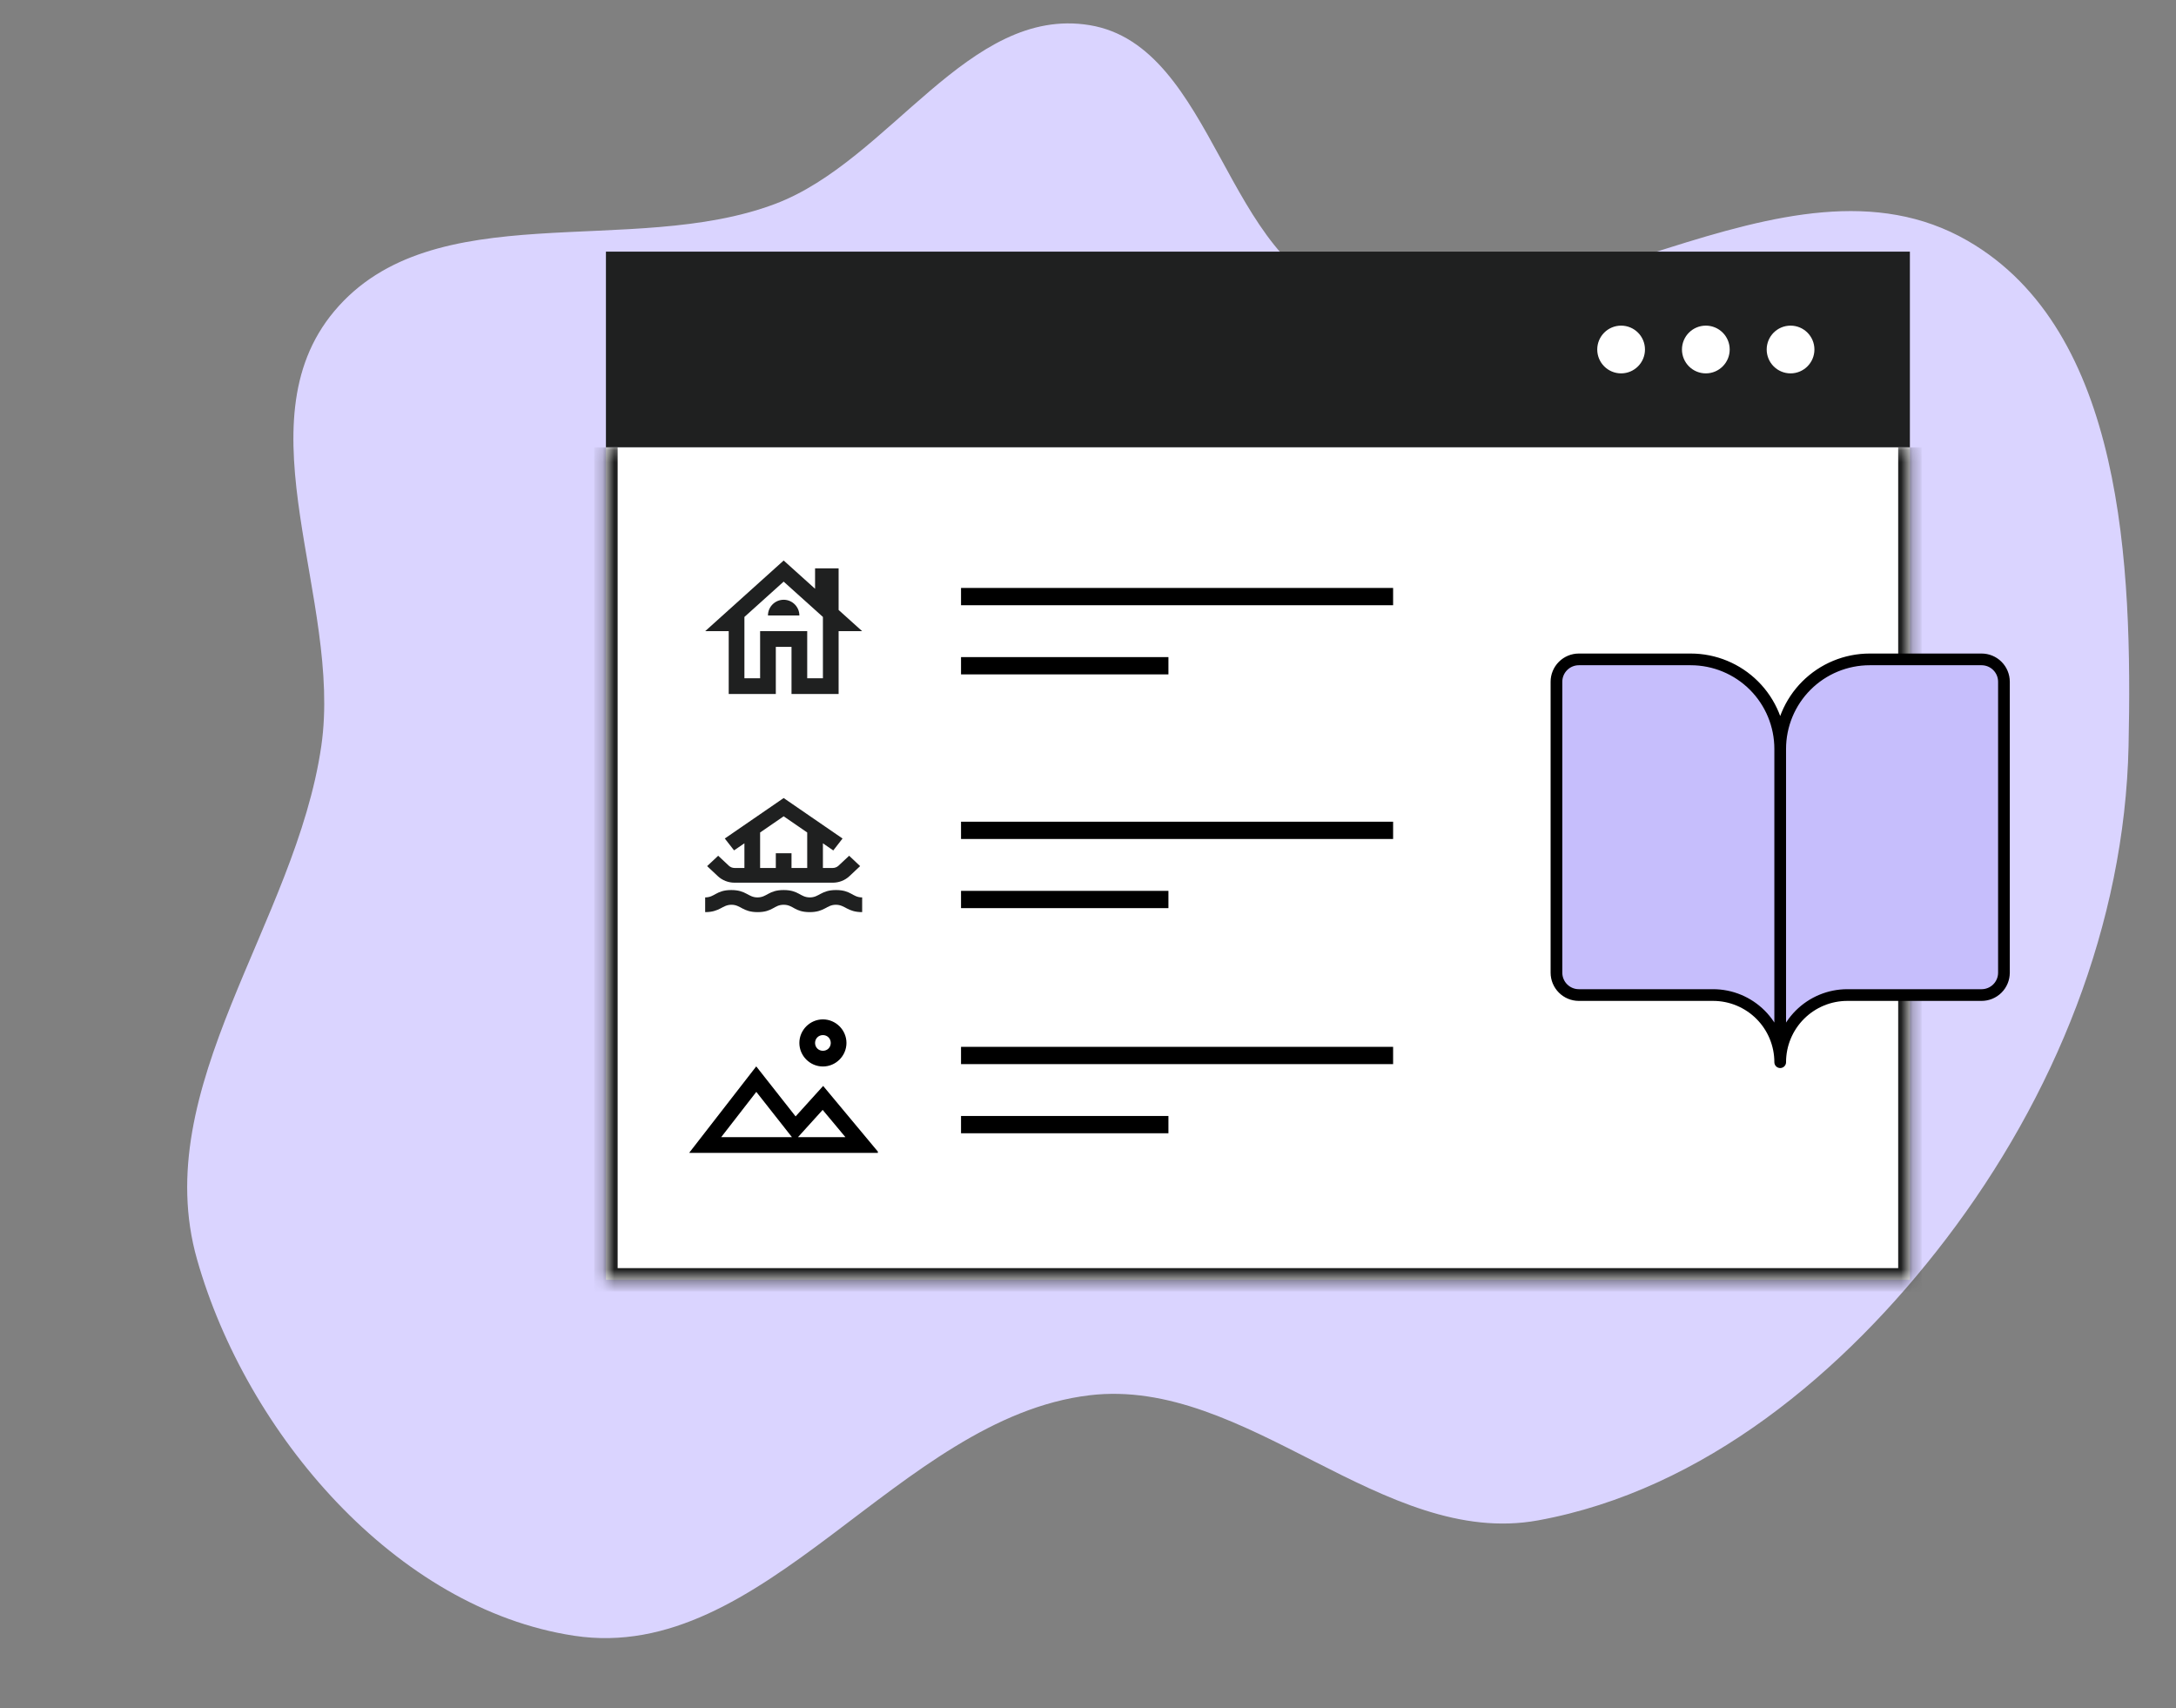 <svg width="186" height="146" viewBox="0 0 186 146" fill="none" xmlns="http://www.w3.org/2000/svg">
<rect x="0" y="0" width="186" height="146" fill="#808080" stroke="none"/>
<path fill-rule="evenodd" clip-rule="evenodd" d="M93.128 2.148C82.784 0.461 76.082 13.705 66.285 17.416C53.977 22.078 37.006 16.53 28.567 26.603C20.462 36.277 29.269 51.277 27.465 63.751C25.273 78.905 12.659 92.911 16.845 107.642C21.058 122.471 33.785 137.472 49.072 139.797C65.379 142.278 76.75 121.206 93.128 119.246C106.534 117.642 118.191 132.362 131.472 129.938C145.62 127.355 157.646 117.294 166.349 105.881C175.595 93.757 181.619 78.975 181.945 63.751C182.274 48.389 181.527 28.253 168.176 20.569C152.594 11.601 132.809 29.702 115.337 25.413C104.728 22.809 103.911 3.906 93.128 2.148Z" fill="#DAD4FF"/>
<rect width="111.459" height="16.728" transform="translate(51.794 21.506)" fill="#1F2020"/>
<circle cx="138.569" cy="29.87" r="2.04" fill="white"/>
<circle cx="145.811" cy="29.87" r="2.04" fill="white"/>
<circle cx="153.053" cy="29.87" r="2.04" fill="white"/>
<mask id="path-5-inside-1_5723_31021" fill="white">
<path d="M51.794 38.234H163.253V109.378H51.794V38.234Z"/>
</mask>
<path d="M51.794 38.234H163.253V109.378H51.794V38.234Z" fill="white"/>
<path d="M163.253 109.378V110.378H164.253V109.378H163.253ZM51.794 109.378H50.794V110.378H51.794V109.378ZM162.253 38.234V109.378H164.253V38.234H162.253ZM163.253 108.378H51.794V110.378H163.253V108.378ZM52.794 109.378V38.234H50.794V109.378H52.794Z" fill="#1F2020" mask="url(#path-5-inside-1_5723_31021)"/>
<line x1="82.147" y1="50.987" x2="119.08" y2="50.987" stroke="black" stroke-width="1.477"/>
<line x1="82.147" y1="56.897" x2="99.875" y2="56.897" stroke="black" stroke-width="1.477"/>
<path d="M71.683 52.13V48.574H69.67V50.319L66.986 47.903L60.276 53.942H62.289V59.31H66.315V55.284H67.657V59.31H71.683V53.942H73.696L71.683 52.13ZM70.341 57.968H68.999V53.942H64.973V57.968H63.631V52.727L66.986 49.708L70.341 52.727V57.968Z" fill="#1F2020"/>
<path d="M65.644 52.6H68.329C68.329 51.862 67.725 51.258 66.987 51.258C66.248 51.258 65.644 51.862 65.644 52.6Z" fill="#1F2020"/>
<line x1="82.147" y1="70.965" x2="119.08" y2="70.965" stroke="black" stroke-width="1.477"/>
<line x1="82.147" y1="76.875" x2="99.875" y2="76.875" stroke="black" stroke-width="1.477"/>
<path d="M66.986 76.067C65.678 76.067 65.577 76.696 64.745 76.696C63.947 76.696 63.792 76.067 62.511 76.067C61.202 76.067 61.108 76.696 60.276 76.696V77.954C61.551 77.954 61.732 77.325 62.524 77.325C63.323 77.325 63.477 77.954 64.759 77.954C66.067 77.954 66.154 77.325 66.986 77.325C67.818 77.325 67.906 77.954 69.214 77.954C70.496 77.954 70.65 77.325 71.449 77.325C72.24 77.325 72.421 77.954 73.696 77.954V76.696C72.864 76.696 72.77 76.067 71.462 76.067C70.18 76.067 70.026 76.696 69.228 76.696C68.395 76.696 68.295 76.067 66.986 76.067ZM72.583 73.135L71.663 73.997C71.536 74.111 71.361 74.18 71.187 74.18H70.341V72.072L71.227 72.683L72.019 71.663L66.986 68.204L61.954 71.663L62.746 72.676L63.631 72.072V74.18H62.786C62.605 74.18 62.437 74.111 62.309 73.997L61.39 73.135L60.444 74.022L61.363 74.884C61.739 75.237 62.256 75.438 62.786 75.438H71.18C71.717 75.438 72.227 75.237 72.603 74.884L73.522 74.022L72.583 73.135ZM67.657 74.18V72.921H66.315V74.18H64.973V71.148L66.986 69.764L68.999 71.148V74.18H67.657Z" fill="#1F2020"/>
<line x1="82.147" y1="90.206" x2="119.08" y2="90.206" stroke="black" stroke-width="1.477"/>
<line x1="82.147" y1="96.115" x2="99.875" y2="96.115" stroke="black" stroke-width="1.477"/>
<g clip-path="url(#clip0_5723_31021)">
<path d="M70.341 87.121C69.237 87.121 68.328 88.03 68.328 89.134C68.328 90.238 69.237 91.147 70.341 91.147C71.445 91.147 72.354 90.238 72.354 89.134C72.354 88.03 71.445 87.121 70.341 87.121ZM70.341 88.463C70.72 88.463 71.012 88.756 71.012 89.134C71.012 89.513 70.72 89.805 70.341 89.805C69.963 89.805 69.67 89.513 69.67 89.134C69.67 88.756 69.963 88.463 70.341 88.463ZM64.642 91.138L58.907 98.528H75.129L74.211 97.427L70.362 92.808L68.006 95.412L64.642 91.138ZM64.648 93.317L67.694 97.186H61.646L64.648 93.317ZM70.32 94.855L72.264 97.186H68.21L70.32 94.855Z" fill="black"/>
</g>
<path d="M152.168 90.779V64.004C152.168 61.975 151.362 60.029 149.928 58.594C148.493 57.16 146.547 56.354 144.518 56.354H134.956C134.449 56.354 133.962 56.555 133.604 56.914C133.245 57.273 133.043 57.759 133.043 58.266V83.129C133.043 83.636 133.245 84.123 133.604 84.481C133.962 84.84 134.449 85.041 134.956 85.041H146.431C147.953 85.041 149.412 85.646 150.488 86.722C151.564 87.798 152.168 89.257 152.168 90.779Z" fill="#C6BEFC"/>
<path d="M152.168 64.004V90.779C152.168 89.257 152.773 87.798 153.849 86.722C154.925 85.646 156.384 85.041 157.906 85.041H169.381C169.888 85.041 170.375 84.84 170.733 84.481C171.092 84.123 171.293 83.636 171.293 83.129V58.266C171.293 57.759 171.092 57.273 170.733 56.914C170.375 56.555 169.888 56.354 169.381 56.354H159.818C157.79 56.354 155.844 57.16 154.409 58.594C152.974 60.029 152.168 61.975 152.168 64.004Z" fill="#C6BEFC"/>
<path d="M152.168 64.004V90.779M152.168 64.004C152.168 61.975 151.362 60.029 149.928 58.594C148.493 57.16 146.547 56.354 144.518 56.354H134.956C134.449 56.354 133.962 56.555 133.604 56.914C133.245 57.273 133.043 57.759 133.043 58.266V83.129C133.043 83.636 133.245 84.123 133.604 84.481C133.962 84.84 134.449 85.041 134.956 85.041H146.431C147.953 85.041 149.412 85.646 150.488 86.722C151.564 87.798 152.168 89.257 152.168 90.779M152.168 64.004C152.168 61.975 152.974 60.029 154.409 58.594C155.844 57.16 157.79 56.354 159.818 56.354H169.381C169.888 56.354 170.375 56.555 170.733 56.914C171.092 57.273 171.293 57.759 171.293 58.266V83.129C171.293 83.636 171.092 84.123 170.733 84.481C170.375 84.84 169.888 85.041 169.381 85.041H157.906C156.384 85.041 154.925 85.646 153.849 86.722C152.773 87.798 152.168 89.257 152.168 90.779" stroke="black" stroke-linecap="round" stroke-linejoin="round"/>
<defs>
<clipPath id="clip0_5723_31021">
<rect width="16.104" height="16.104" fill="white" transform="translate(58.934 85.108)"/>
</clipPath>
</defs>
</svg>
